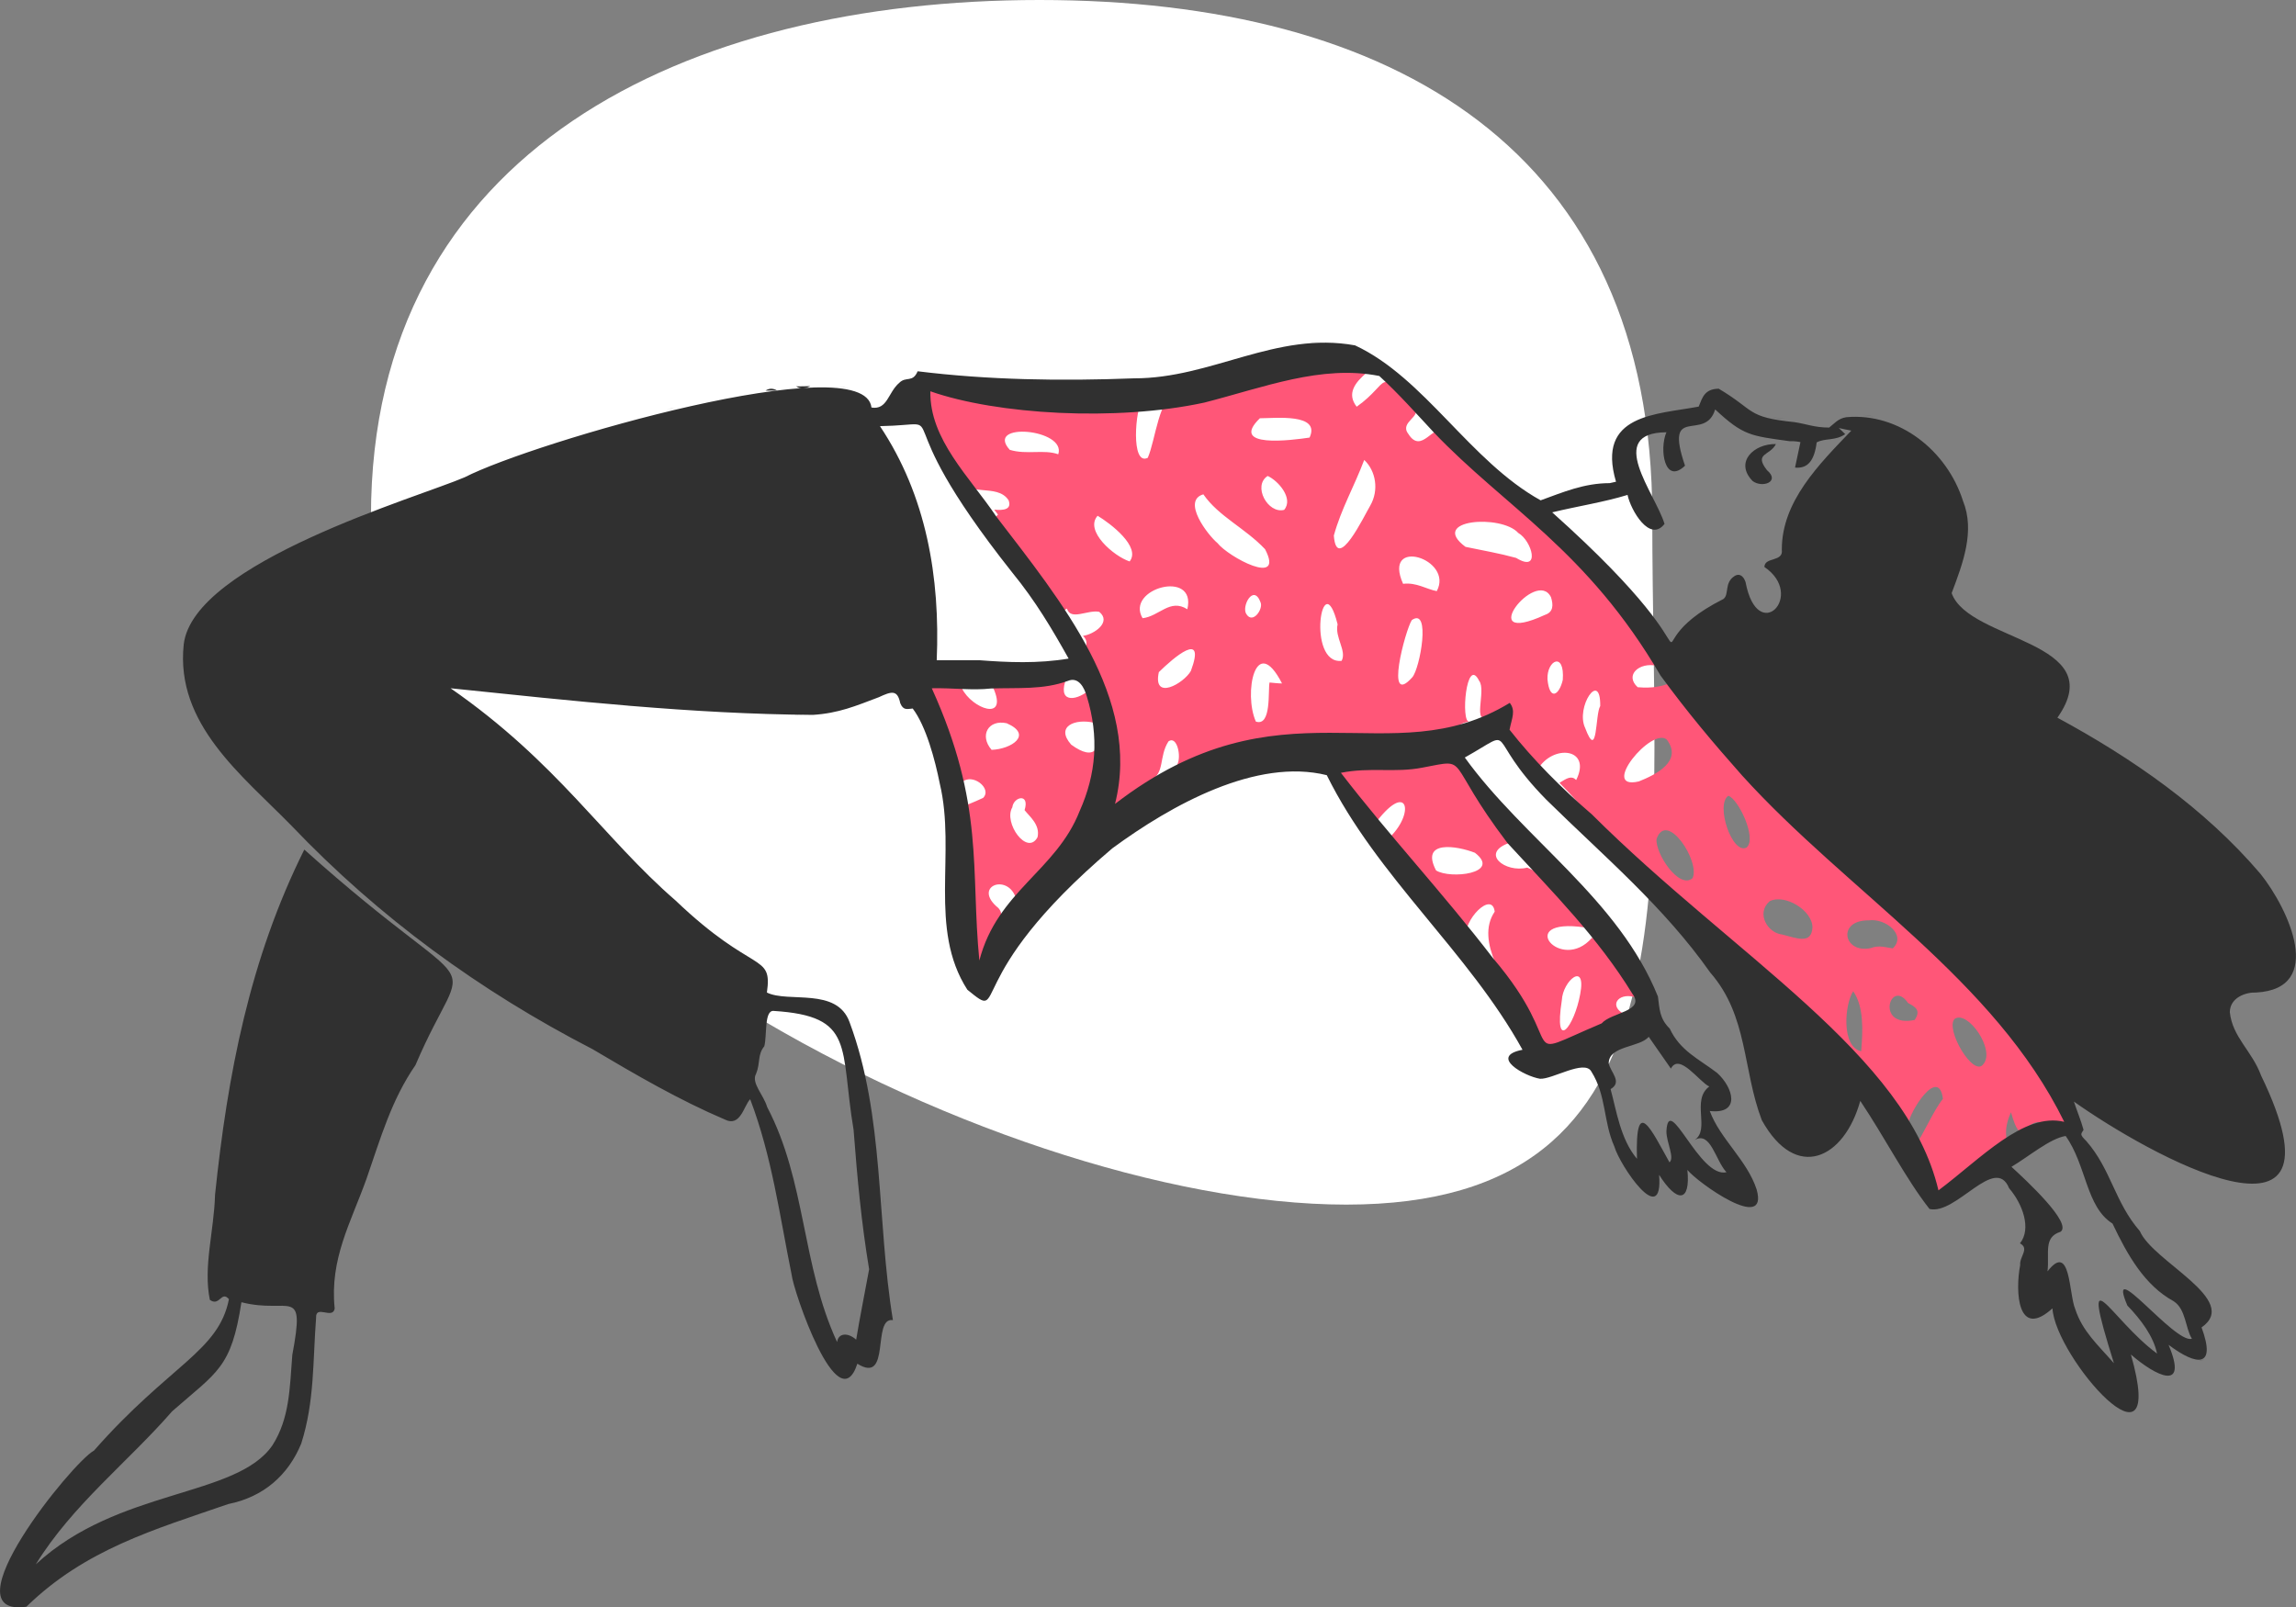 <?xml version="1.0" encoding="utf-8"?>
<!-- Generator: Adobe Illustrator 24.2.0, SVG Export Plug-In . SVG Version: 6.00 Build 0)  -->
<svg version="1.1" id="Layer_1" xmlns="http://www.w3.org/2000/svg" xmlns:xlink="http://www.w3.org/1999/xlink" x="0px" y="0px"
	 viewBox="0 0 974.8 682.5" style="enable-background:new 0 0 974.8 682.5;" xml:space="preserve">
<rect x="0" y="0" width="974.8" height="682.5" fill="#808080" stroke="none"/>
<style type="text/css">
	.st0{fill:#FFFFFF;}
	.st1{fill-rule:evenodd;clip-rule:evenodd;fill:#FF5678;}
	.st2{fill-rule:evenodd;clip-rule:evenodd;fill:#303030;}
</style>
<desc>Created with Sketch.</desc>
<g>
	<path class="st0" d="M701.5,219.3c0,155.5,20.4,292.2-129.9,292.2S157.5,374.8,157.5,219.3S291.1,0,441.3,0S701.5,63.8,701.5,219.3
		z"/>
	<g id="Illustrations_x2F_levitate">
		<path id="Accent" class="st1" d="M829.9,432.6c5.6-3.7,17.3,13.2,12.2,19.2C838,457.9,825.6,436.8,829.9,432.6z M810.1,425.9
			c3.3,1.7,5.5,3.2,2.8,7.2C795.9,436.6,802.6,415,810.1,425.9z M793.5,390.8c7-1,16.1,6.3,10.1,11.9c-3-0.4-5.8-1.5-9.4-0.1
			C782.6,405,779.8,390.6,793.5,390.8z M786.8,420.9c4.6,6.6,4.1,16.6,3.4,25.5C781.6,444.5,783.2,426.3,786.8,420.9z M756.6,396.8
			c-6-0.6-11.2-8.9-5.3-14.1c6.4-3.3,18.2,3.8,18.2,11.1C769.1,401.1,762.9,398.4,756.6,396.8z M733.8,337.9
			c4.3,1.4,12.3,18.3,7.7,22C735.4,363,728.2,341.6,733.8,337.9z M703.3,356.3c4.3-12.5,18.7,9.6,15.3,16.6
			C712.9,377.8,702.8,362.5,703.3,356.3z M707.7,314.1c6.8,9.1-4.6,14.8-11.9,17.7C678.8,335.8,701.4,308.3,707.7,314.1z M673,309.1
			c-4.2-8.8,6.6-24.9,6.4-9.3C677.2,303.3,678.4,323.5,673,309.1z M657,288.4c-0.3-8.1,7.4-11.9,6.5,0.3
			C662,295.2,657.9,297.8,657,288.4z M658.5,253.6c1,3.2,1.1,6.3-2.6,7.5C625.4,275.1,652.3,240.8,658.5,253.6z M644.6,226.3
			c5.8,3.3,9.7,17.1-0.9,10.6c-7.3-2-13.4-3-21.5-4.7C606.4,220.5,637.5,218.3,644.6,226.3z M609.7,369.6
			c-6.9-13.2,9.1-10.4,16.5-7.5C637.6,370.9,615.7,373.4,609.7,369.6z M610,251c-4.4-0.8-8.6-3.8-14.3-3.1
			C586.7,227.7,617.4,237.3,610,251z M599.4,263.3c8.2-5.7,3.5,20.6,0.2,24.3C587.8,300.8,596.6,267.7,599.4,263.3z M670.9,422.1
			c-2.5,13.9-11.3,25.1-7.8,2.6C663.5,416.4,673.6,408,670.9,422.1z M566.3,227.4c3.2-11.5,8.5-20.5,12.9-32.1
			c4.9,4.6,6.4,12.8,2.5,19.5C579.3,218.8,567.5,243.6,566.3,227.4z M567.9,265.1c-1.3,5.5,4,11.3,1.7,15.5
			C554.6,282.3,561.3,238.5,567.9,265.1z M534.9,177.6c6.6,0,25.9-2.2,21.1,8.2C548.6,186.9,521.6,190.5,534.9,177.6z M538.2,202.1
			c4.5,2,11.1,9.6,7,14.4C538.3,218.3,531.7,206.3,538.2,202.1z M539,289.8c-0.7,3.4,0.9,18.8-5.8,16.6
			c-5.3-11.8-0.2-38.2,11.1-16.2C542.7,290.2,541.1,290,539,289.8z M535.2,255.8c1.2,2.8-3.3,9.3-6,5
			C526.9,257.7,532.2,247.6,535.2,255.8z M510.9,209.9c6.5,9.4,17.7,14.3,26.2,23.3c8.5,16.3-15.7,3.2-20.2-2.6
			C512.8,227.2,501.6,212.6,510.9,209.9z M492,285.4c6.2-6.1,20.2-18.2,13.6-0.5C502.6,290.2,489.3,297.8,492,285.4z M504.1,258.7
			c-7.4-4.7-11.9,3-19,3.8C477.6,249.9,508.2,241.5,504.1,258.7z M466,219c5.5,3.3,18.5,13.2,13.6,19.4
			C472.9,236.2,460.3,225.4,466,219z M429.8,342.8c0.5-4.5,7.5-6.2,5.2,1.2c2.1,2.7,6.7,6.2,5.5,11.5
			C436.1,363.6,425.9,349.3,429.8,342.8z M427.4,307.1c11.3,4.9,2,11-6.4,11.3C415.7,312.3,419.6,305.4,427.4,307.1z M428.7,191
			c-10.8-12,24.2-8.9,20.6,1.9C443.2,190.7,435.9,193.2,428.7,191z M816.7,385.2c-17.5-18.1-39.3-28.9-56.1-47.6
			c-58.5-68-39.1-43.5-65.3-45.8c-5.7-5.2,0.8-10.7,8-9.1c-29.3-49.3-61-67.2-90.9-98.5c-3.5-5.2-8.8,9.2-14.5,0
			c-3.9-5,6.1-7.4,2.5-11.2c-15.9-17.7-9.7-10.7-24.4-0.3c-4.3-5.5-0.8-10.2,4.3-14.5c-10.2,0.9-7.4-6.1-13.8-7.8
			c-23,3.9-43.5,14.5-66.5,15.5c-8.2,2.9-9.3,20.8-12.7,28.5c-7.3,3.6-5.3-21-2.2-24.8c-1.6,0-7.6-5.5-14.8-4.3
			c-80.3-3-94-12.1-63.3,36.8c3.2,9.8,16.2,2.7,21.2,10.3c1.5,4-2.2,4.4-6.1,4c0.5,0.7,1.1,1.4,1.6,2.1c-9.9,8.9,9.1,17.6,13.3,26.4
			c4.7,6.5,6.2,20.1,16,13.5c1.5,5.3,8.8,0.4,13.7,1.4c5.3,4.3-2,9.5-6.9,10.2c4.2,4.1-2,6.9-1,12.4c6.3,9.5,16.4,48.7-4,33.8
			c-6.9-7.8,1.7-11.2,9.7-9.3c0.6-3.7-1-9-2.7-13.4c-5.1,4.1-13.3,5.2-8.9-6c-9.4,2.2-20.4,4.5-31.2,4.6c6.5,14.6-9.1,8.8-13.3,0.2
			c-3.3-0.8-10.8-1.4-15.6-1.7c3.3,12.2,11.8,27.9,15.6,41.6c4.3-4.2,13,2.6,9,6.6c-4.3,2-7.3,3.2-9,3.6c4.4,12.1,4.5,84.6,9,65.4
			c1.1-8.5,11.3-17.3,6.4-22.3c-11-9,3.7-14.8,7.4-4.5c8.6-10.1,21.9-16.8,27.5-30.2c5.5,3.2,8.3-1.6,11.3-8.3
			c2.3,4.9,11,4.7,13.6-1.1c2.1-4.7-1.6-6.9,4.8-10c6.3-3,3.5-10.1,7.7-16.6c3.6-2.6,5.6,6.4,3.7,9.9c2.6,1,6.1-4.9,8.8-1.9
			c15.3,4.7,33-1,48.7-3.1c6.1-1.3,20.5,24.4,25.7,31.1c14.9-20.7,18.3-5.2,6.1,5.6c10.1,11.9,23.1,28.8,33.2,42.3
			c-1.3-8.1,11.2-20.6,12.3-11.6c-8.6,12.6,5.4,31.3,11.2,41.1c3.6,5.5,6.6,12,9,18.3c10.2-3.4,23.8-9.5,33.9-16.4
			c-5.8-3.8-0.7-9.1,6.2-6.4c-3.2-3.1,1-6.7-0.5-11.9c-3.6-8.2-10.8-11.2-18.5-13.6c-13.2,15.3-33.3-8.8-3.1-4.4
			c-5.8-7.9-15.2-22-24.4-25.4c-9.3,2.4-20.4-6.2-7.3-10.6c-9.2-9.7-2.1-12.4-6.8-18.6c-3.6-4.9-11.5-9.2-13.7-16.2
			c-0.1-6.8-7-15.1,3.2-16.6c-3.7,0.7-1.3-28.4,4.2-17.3c3.2,4-3.4,19.7,4.4,14.8c2,10.9,5.5,9.6,12.2,12.4c2.5,3,5,6.7,8.2,10.5
			c6.4-11,23.2-9.2,16.4,4.4c-2-2-3.9-0.8-7.1,1.2c21.9,22.1,35.5,45.1,53.7,58.2c18.2,13.1,32.2,28.8,51.6,40.7
			c7.2,20.7,3.4,26.7,25.9,31c4.3,7,5,13.7,12.2,10.1c0.9,1.5,2.8,3.1,4.5,5.6c0.4-5.7,13.1-25.7,14.9-11.4
			c-4.1,5-8.1,14.9-12.1,20.4c3,6.4,8.3,14.5,9.2,23c9.4-8,20.3-19.7,29.9-26.3c-0.6-3.7,0-7.3,1.9-11.4c4.7,16.6,5.2,1.9,13.9,4.5
			c2.5,1.9,6.1,0.1,9.3-0.4c0.8-3.1,3.8-7.5,0-11.6C863.1,428,835.3,410.2,816.7,385.2z"/>
		<g id="ink" transform="translate(24, 116.849)">
			<path id="ink-layer" class="st2" d="M684.8,376.7c2.3-2-1.3-8.4-1.3-13.2c0.9-16.9,14,20.1,25.5,17.4c-4.7-5-6.7-17.6-13.5-13.7
				c6.7-4.5-1.6-16.9,6.2-22.7c-4.2-1.9-12.7-14.5-16.3-7.6c-3.2-4.6-6.2-8.9-9.4-13.5c-3.9,4.6-16.9,3.7-17,11.2
				c0.7,3.8,6,8,0.8,11c2.5,9.2,4.2,21.3,11.2,29.6C670.2,347.8,677.1,362.9,684.8,376.7L684.8,376.7z M830,378.6
				c6.1,5.6,26.1,24.1,20.8,27.6c-7.4,2.3-4.6,9.2-5.5,16.8c9.9-12.8,9,9.6,11.8,16.1c3.1,9.4,9.5,15,16.4,22.9
				c-15.1-48.3-1.8-18.9,18.3-4.1c-1.5-7.3-6.8-14.4-12.6-20.4c-9.4-22.2,20.2,16.5,27.4,14.1c-2.8-4.5-2.5-12.5-7.7-15.9
				c-12.3-6.7-19.6-19.5-26-33c-11.3-7.1-11-24.7-19.9-37.2C846.3,366.6,837.4,374.2,830,378.6L830,378.6z M339.5,452
				c1.5-9.2,3.7-20,5.5-29.9c-3.3-19.9-5-38.4-6.6-59.2c-5.9-35.2,0.9-48.3-34-50.5c-4-0.2-2.7,10.4-3.9,15c-3,3.7-1.6,7.1-3.5,11.7
				c-2.2,3.8,3.3,9.1,4.7,14.1c16.6,31.6,14.6,67.2,29.7,99.8C331.9,449.2,335.9,448.8,339.5,452L339.5,452z M584.5,66.5
				c-6.8-7.3-14.7-16.2-22.9-23.7c-24.6-4.9-49.2,4.9-74.3,11.3c-37.4,8.1-88.1,5.1-116.3-4.8c-0.4,20.4,16.7,36.4,28,53.2
				c27.5,35.9,61.7,77.2,50.4,122c70.8-54.5,116.5-11.7,167.6-42.9c2.6,3.4,0.9,6.4-0.1,11.4c9.7,12.4,22.2,25,35,36
				c60.5,60.3,133.5,101.7,147.1,159.6c17.9-13.4,36.2-33.3,53.4-29.1c-29.8-60.7-91.9-97.5-136.8-147.1
				c-12.5-14.1-23.1-26.7-34.6-42.4C649.8,116.6,615.1,98.7,584.5,66.5L584.5,66.5z M735.9,70.5c-16.6-2.3-19.7-2.3-31.7-13.5
				c-4.3,14.2-21.9-2.8-12.8,23.9c-8.7,8.3-11-7.1-7.9-14.2c-26.1,0.2-4.8,25.8-0.8,38.9c-6.2,8.1-14.3-5.7-15.7-12.3
				c-10.1,3.1-20.8,4.7-32,7.4c82.1,73.4,26.7,59.9,72.7,36.8c2.6-2,0.2-6.9,4.8-9.8c1.8-1.1,3.6-0.3,4.6,2.6
				c5.1,27.1,25.7,5.6,8-6.4c0.1-4.4,8.1-2,7.4-7.3C732.4,96.1,748.3,80.3,762,66c-2-0.4-3.6-0.7-5.3-1.1c1,0.9,1.7,1.6,2.7,2.6
				c-4.1,2.9-8.6,1.6-12.1,3.5c-1,7.8-3.8,11.2-9.2,10.7c0.8-3.6,1.5-7.2,2.3-10.8C740.1,70.8,738.2,70.4,735.9,70.5L735.9,70.5z
				 M396.7,175.5c-8,0.9-16-0.3-25.1-0.1c22.5,49.6,16.4,77,20.2,115.6c7.6-29.4,32.6-38,42.6-63.5c7-15.7,8.3-31.5,3-48.7
				c-1-3.5-3.4-8.5-8.1-6.5C418.9,176.1,408.2,175.1,396.7,175.5L396.7,175.5z M391.9,163.5c11.9,0.9,24.7,1.5,37.8-0.7
				c-7.1-12.7-14.1-24.5-23.9-36.5c-57.7-72.8-22.1-62.8-56.2-62.2c19.7,29.5,25.6,64.2,24.1,99.4H391.9z M609.8,289.9
				c33.7,39.5,8.1,43.9,46.2,27.8c4.1-4.7,18.6-5.1,13.1-12.5c-14.7-24-33.6-42.9-53.1-64.1c-27.4-36.1-15.3-35.9-36.1-32
				c-11.7,2.3-22.1-0.3-34.6,2.2C565.5,237.6,589,262.8,609.8,289.9L609.8,289.9z M659.4,88.3c1-0.2,1.9-0.4,2.7-0.6
				c-8.5-28.8,17.2-28.5,35.1-31.9c1.6-3.9,2.5-7.5,8.5-7.6c15.7,9.3,11.6,12.1,32.2,14.2c5.2,0.8,8.5,2.3,14.7,2.3
				c2.1-1.6,3.8-3.9,7.3-4.4c22.4-2,42.7,14.2,49.5,35.5c5.2,12.8,0,26.5-4.8,39.2c7.3,20.6,68,20.1,44.9,52.9
				c31.4,17,62.3,38.2,86.3,66.4c11.8,14.8,27.7,48.7-2,50.3c-4.1-0.2-11,2-11.1,8.3c1.1,10.7,9.4,16.4,13.3,27
				c39.7,82.1-48,33.4-79.5,11c1.1,3.4,3,8,4.1,12c-1.1,1.9-1.8,1.8,1.2,4.8c10.5,12,12,25.9,22.7,38.2c5.5,13,43,29.2,26.2,40.9
				c6.4,17.3-2,16.4-14,7.4c8.5,20.2-5.4,13.3-16,4.1c16,56-32.1,1.3-33.3-19.6c-14.8,13.4-15.9-7.1-13.7-18.4
				c-0.4-3.5,4.1-7-0.1-9.2c5-6.2,1.1-16.8-4.6-23.4c-5.9-14.5-22.5,11.5-33.8,8.8c-10-12.7-19-30.4-29.4-45.9
				c-6.8,24.6-27.2,34.5-41.8,8.2c-8.2-21.5-5.8-44.3-21.9-62.7c-19.7-28-45-49.2-69.6-73.4c-27.4-27.9-11.4-30.9-34.6-17.9
				c25.1,34.8,65.3,60,82,101.5c0.7,5.2,0.6,9.3,5,13.6c4.4,9.4,12.2,12.8,20.1,18.8c6.9,6.2,10.2,17.7-3.1,16.2
				c4.4,11.9,15.8,20.8,19.9,33.3c5.3,18.8-25.2-3-29.4-8.3c1.4,14-4.4,14.1-12,2.1c1.8,23.4-16.7-4-19-12
				c-4.8-10.8-3.3-21.6-9.8-31.9c-2.9-5.2-16.7,3.5-21.8,3.1c-6.4-1-21.9-9.5-7.4-12.3c-23-41.7-61.7-73.3-83.1-116.6
				c-29.8-7.4-65.8,12.5-91.1,31.1c-65.8,55.9-43.8,74.4-61.5,60c-16.7-25.9-4.7-58.1-11.7-87.5c-2-10-5.8-24.4-11.5-31.9
				c-2.4,0.2-4,0.9-5.3-2.3c-1.2-5.8-3.7-5-9.1-2.5c-9.8,3.7-17,6.8-28,7.5c-51.8-0.4-101.7-5.9-153.8-11.3
				c45.5,31.6,64.8,63.5,95.5,90.1c33.3,31.8,41.2,22,38.8,39.1c9.1,4.5,29.7-2.4,35.1,12.6c14.9,40.1,11.4,83.9,18.4,126.5
				c-9.1-1.4-0.6,27.6-15.1,18.5c-8.2,25.2-27.3-31.4-27.9-37.8c-5.1-25.1-8.3-50-17.6-74.5c-2.7,2.7-4.1,12-10.8,8.6
				c-19.2-8.2-37.5-18.8-56.2-29.9c-47.7-24.6-90.6-55.9-127.7-94.8c-20.9-21.4-49.4-43.1-45.8-77c4-34.9,100.2-62.7,119.3-71
				C202.3,70.9,343,30,346,56.2c6.8,1.1,7-6.4,11.8-10.5c2.9-2.9,5.7,0.1,7.8-4.9c29.9,3.7,60.8,4.2,91.8,3
				c33,0.1,60.3-20.1,93.9-14c29.6,13.8,48.7,49.1,78.8,65.8C639.5,92.2,648.5,88.3,659.4,88.3L659.4,88.3z"/>
			<path id="ink-layer_1_" class="st2" d="M78.5,436.1c-4.3,28.1-10.3,29.5-29.4,46.3c-18.8,21.6-42.3,39.7-57.9,65
				c35-32.4,85.3-28.3,100.5-50.6c7.3-11.5,7.3-24.3,8.4-38.3C105.7,428.5,99.2,441.4,78.5,436.1 M73.2,434.8
				c-3.3-3.8-3.9,3.3-8.1,0.3c-2.9-14,1.8-29.4,2.2-44.6c5.3-51,14.7-100.1,37.9-146.6c78,69.9,70.2,37.5,47.2,91.5
				c-10.2,14.8-14.7,30.7-20.8,48.3c-6.6,18.5-15.7,34-13.5,55.1c-0.9,4.8-8.2-1.9-7.9,4c-1.4,18-0.6,35.4-6.3,53.3
				c-5.5,13.4-16,22.7-31,25.7c-31.2,10.8-60.6,19.1-85.7,43.6c-34,4.8,19.5-61.4,28.7-66.3C48,462.6,68.8,457.1,73.2,434.8"/>
			<path id="ink-layer_2_" class="st2" d="M391,42c-2.7-0.2-5.3-0.5-8-0.7C385.7,41.5,388.3,41.8,391,42"/>
			<path id="ink-layer_3_" class="st2" d="M312,186.6c1.7,0,3.3,0,5,0.1C315.3,186.7,313.7,186.6,312,186.6"/>
			<path id="ink-layer_4_" class="st2" d="M320,47.1c-2,1.1-4,1.5-6,0.1C316,47.2,318,47.2,320,47.1"/>
			<path id="ink-layer_5_" class="st2" d="M337,47.9c-2-0.2-4-0.4-6-0.6C333,47.6,335,47.7,337,47.9"/>
			<path id="ink-layer_6_" class="st2" d="M734,61c-2-0.2-4-0.4-6-0.7C730,60.5,732,60.8,734,61"/>
			<path id="ink-layer_7_" class="st2" d="M772,60c-1.7-0.2-3.3-0.4-5-0.7C768.7,59.5,770.3,59.8,772,60"/>
			<path id="ink-layer_8_" class="st2" d="M659,87.6c-1.7,0-3.3,0-5,0H659z"/>
			<path id="ink-layer_9_" class="st2" d="M306,49c-1.7,0-3.3,0-5,0C302.7,47.9,304.3,48,306,49"/>
			<path id="ink-layer_10_" class="st2" d="M351.2,395.7c-0.1-1.7-0.2-3.3-0.4-5C350.9,392.3,351.1,394,351.2,395.7"/>
			<path id="ink-layer_11_" class="st2" d="M324,185.7c1,0,2,0,3-0.1C326,185.6,325,185.7,324,185.7"/>
			<path id="ink-layer_12_" class="st2" d="M909,460.6c1,0,2,0,3,0C911,460.7,910,460.7,909,460.6"/>
			<path id="ink-layer_13_" class="st2" d="M263,56.3c-1.3,0.2-2.7,0.4-4,0.6C260.3,56.8,261.7,56.5,263,56.3"/>
			<path id="ink-layer_14_" class="st2" d="M242,182.7c1,0,2,0,3-0.1C244,182.6,243,182.7,242,182.7"/>
			<path id="ink-layer_15_" class="st2" d="M536.3,28.2c-1.4,0-2.9,0-4.3,0C533.5,28.3,534.9,28.2,536.3,28.2"/>
			<path id="ink-layer_16_" class="st2" d="M392,162.3c1.7,0.2,3.3,0.5,5,0.7C395.3,162.8,393.7,162.5,392,162.3"/>
			<path id="ink-layer_17_" class="st2" d="M739,69.7c-1,0-2,0-3-0.1C737,69.6,738,69.7,739,69.7"/>
			<path id="ink-layer_18_" class="st2" d="M730,71.7c-2.5,5-9.5,3.8-3.8,11.1c5.8,4.9-2,7.7-6.1,4.6
				C712.3,79.4,720.6,71.5,730,71.7"/>
		</g>
	</g>
</g>
</svg>
